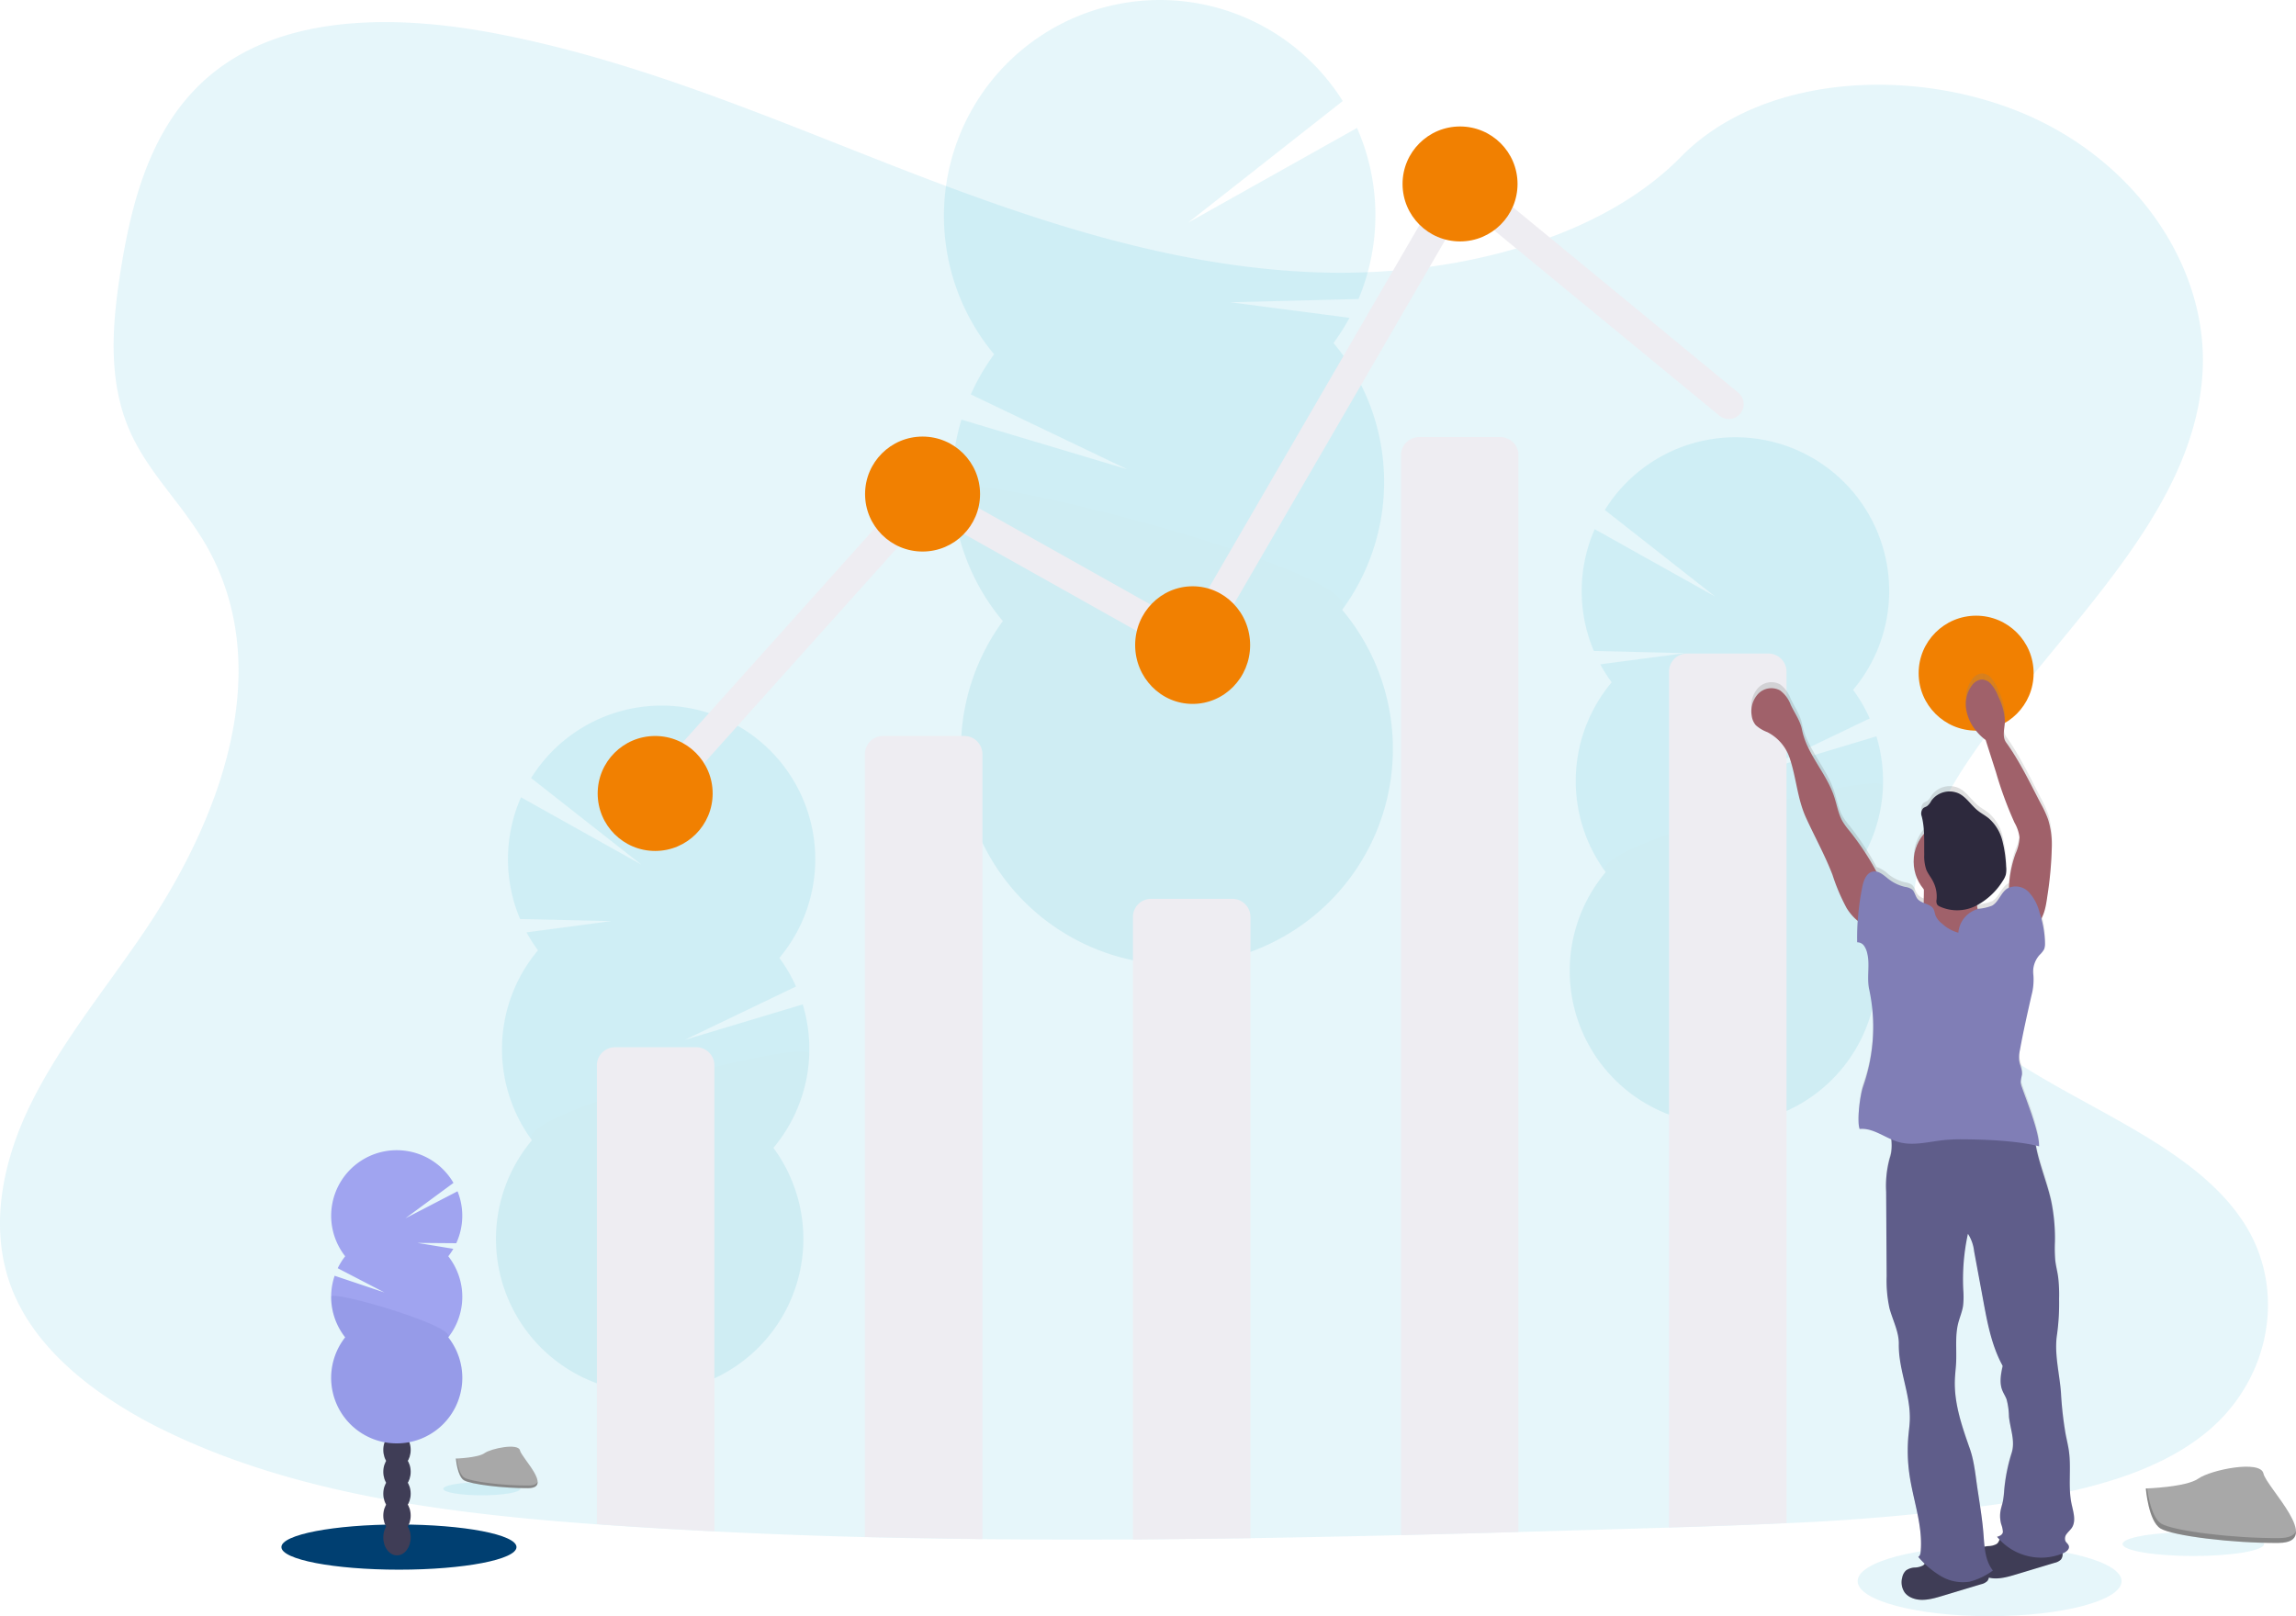 <svg xmlns="http://www.w3.org/2000/svg" xmlns:xlink="http://www.w3.org/1999/xlink" width="539.664" height="379.965" viewBox="0 0 539.664 379.965">
  <defs>
    <linearGradient id="linear-gradient" x1="0.627" y1="0.5" x2="1.626" y2="0.5" gradientUnits="objectBoundingBox">
      <stop offset="0" stop-color="gray" stop-opacity="0.251"/>
      <stop offset="0.54" stop-color="gray" stop-opacity="0.122"/>
      <stop offset="1" stop-color="gray" stop-opacity="0.102"/>
    </linearGradient>
  </defs>
  <g id="data-visualization_1_" data-name="data-visualization (1)" transform="translate(-0.003 -0.344)">
    <ellipse id="Ellipse_781" data-name="Ellipse 781" cx="31.015" cy="8.233" rx="31.015" ry="8.233" transform="translate(436.634 363.842)" fill="#00a8cc" opacity="0.1"/>
    <path id="Path_8860" data-name="Path 8860" d="M562.009,400.24c-11.8,9.789-28.592,13.84-44.831,16.4l-2.733.417a513.2,513.2,0,0,1-51.32,4.7c-9.208.446-18.415.761-27.623,1.042l-7.216.213q-14.054.417-28.161.819-13.811.393-27.623.737-17.688.431-35.376.717-13.811.218-27.623.3-17.693.1-35.376-.068-13.821-.14-27.623-.485-17.7-.455-35.376-1.333-12-.586-23.983-1.41l-3.639-.257c-34.3-2.471-69.207-6.906-99.219-20.921l-.809-.383c-.4-.189-.8-.378-1.207-.577A108.61,108.61,0,0,1,66.492,390.9c-8.873-6.329-16.2-14.054-20.072-23.218-6.067-14.373-2.859-30.53,4.071-44.584s17.334-26.741,26.334-39.975c2.636-3.877,5.137-7.9,7.463-12.023C98.825,245.233,106.036,215.3,90.8,190.38a110.778,110.778,0,0,0-6.508-9.208c-3.717-4.846-7.5-9.692-10.051-15.057-5.956-12.484-4.676-26.523-2.505-39.859,2.908-17.732,8.238-36.83,24.9-47.908,17.286-11.5,41.822-10.923,63.275-6.785,33.356,6.392,64.143,19.772,95.221,31.839s63.634,23.1,97.8,24.289a156.084,156.084,0,0,0,21.992-.8h0a139.475,139.475,0,0,0,28.65-6.033c13.448-4.429,25.684-11.093,34.756-20.354,19.457-19.8,56.021-21.294,82.383-9.338,25.156,11.408,41.424,35.551,40.222,59.665-1.367,26.842-21.468,48.912-39.888,71.548-2.234,2.743-4.439,5.5-6.586,8.267q-1.8,2.321-3.528,4.652h0c-2.021,2.743-3.974,5.5-5.815,8.292-9.411,14.311-16.065,31.5-9.586,46.949,3.635,8.65,10.569,15.251,18.929,21.013,18.73,12.905,44.584,21.589,56.215,39.655C580.7,366.778,576.983,387.8,562.009,400.24Z" transform="translate(-43.21 -63.313)" fill="#00a8cc" opacity="0.1"/>
    <g id="Group_9824" data-name="Group 9824" transform="translate(221.876 0.344)" opacity="0.1">
      <path id="Path_8861" data-name="Path 8861" d="M598.692,591.983q.029.683.1,1.338,5.655-2.253,11.1-4.846a9,9,0,0,0,5.132-2.51c1.061-.533,2.118-1.09,3.165-1.648a13.007,13.007,0,0,0-.8-1.454c-2.04-3.223-5.142-5.239-8.558-5.127s-6.373,2.326-8.2,5.665A16.7,16.7,0,0,0,598.692,591.983Z" transform="translate(-551.367 -325.93)" fill="#3f3d56"/>
      <path id="Path_8862" data-name="Path 8862" d="M597.544,557.028a16.752,16.752,0,0,0,2.5,8.393c2.045,3.213,5.146,5.229,8.563,5.117.237,0,.485-.034.7-.053a9,9,0,0,0,5.132-2.51,12.348,12.348,0,0,0,2.36-3.092,17.359,17.359,0,0,0-.553-16.961c-2.045-3.223-5.147-5.239-8.563-5.127s-6.368,2.326-8.195,5.665A16.7,16.7,0,0,0,597.544,557.028Z" transform="translate(-550.776 -307.922)" fill="#3f3d56"/>
      <ellipse id="Ellipse_782" data-name="Ellipse 782" cx="10.598" cy="13.874" rx="10.598" ry="13.874" transform="matrix(0.999, -0.033, 0.033, 0.999, 45.765, 218.284)" fill="#3f3d56"/>
      <ellipse id="Ellipse_783" data-name="Ellipse 783" cx="10.598" cy="13.874" rx="10.598" ry="13.874" transform="matrix(0.999, -0.033, 0.033, 0.999, 45.209, 201.34)" fill="#3f3d56"/>
      <ellipse id="Ellipse_784" data-name="Ellipse 784" cx="10.598" cy="13.874" rx="10.598" ry="13.874" transform="matrix(0.999, -0.033, 0.033, 0.999, 44.653, 184.392)" fill="#3f3d56"/>
      <path id="Path_8863" data-name="Path 8863" d="M592.619,138.786a50.438,50.438,0,0,0,3.751-5.936L568.388,129.2l30.1-.766a50.831,50.831,0,0,0-.349-40.222l-39.694,22.268,36.346-28.592a50.763,50.763,0,1,0-81.952,59.539,50.965,50.965,0,0,0-5.481,9.44L544.1,168.444l-38.943-11.66a50.787,50.787,0,0,0,9.745,47.37,50.758,50.758,0,1,0,79.747-2.641,50.772,50.772,0,0,0-2.03-62.728Z" transform="translate(-501.054 -58.134)" fill="#00a8cc"/>
      <path id="Path_8864" data-name="Path 8864" d="M505.1,294.54a50.525,50.525,0,0,0,11.887,31.015,50.758,50.758,0,1,0,79.747-2.627C603.252,314.079,504.916,288.846,505.1,294.54Z" transform="translate(-503.139 -179.549)" opacity="0.1"/>
    </g>
    <g id="Group_9825" data-name="Group 9825" transform="translate(116.581 166.234)" opacity="0.1">
      <path id="Path_8865" data-name="Path 8865" d="M354.624,780.616a8.305,8.305,0,0,1-.073.969q-4.022-1.6-7.9-3.426a6.4,6.4,0,0,1-3.654-1.779q-1.134-.577-2.253-1.173a9.157,9.157,0,0,1,.572-1.027,6.535,6.535,0,0,1,11.9.368A11.873,11.873,0,0,1,354.624,780.616Z" transform="translate(-313.134 -591.183)" fill="#3f3d56"/>
      <path id="Path_8866" data-name="Path 8866" d="M354.155,755.706a11.916,11.916,0,0,1-1.764,5.975,7.1,7.1,0,0,1-6.087,3.649l-.485-.039a6.4,6.4,0,0,1-3.654-1.778,8.724,8.724,0,0,1-1.682-2.2,12.372,12.372,0,0,1,.378-12.062,6.554,6.554,0,0,1,11.926.368A11.873,11.873,0,0,1,354.155,755.706Z" transform="translate(-312.287 -578.335)" fill="#3f3d56"/>
      <ellipse id="Ellipse_785" data-name="Ellipse 785" cx="9.871" cy="7.541" rx="9.871" ry="7.541" transform="translate(26.875 174.723) rotate(-88.19)" fill="#3f3d56"/>
      <ellipse id="Ellipse_786" data-name="Ellipse 786" cx="9.871" cy="7.541" rx="9.871" ry="7.541" transform="translate(27.251 162.664) rotate(-88.19)" fill="#3f3d56"/>
      <ellipse id="Ellipse_787" data-name="Ellipse 787" cx="9.871" cy="7.541" rx="9.871" ry="7.541" transform="translate(27.633 150.599) rotate(-88.19)" fill="#3f3d56"/>
      <path id="Path_8867" data-name="Path 8867" d="M293.634,457.983a36.742,36.742,0,0,1-2.68-4.221l19.908-2.646-21.425-.485A36.171,36.171,0,0,1,289.651,422l28.267,15.813L292.03,417.484a36.123,36.123,0,1,1,58.356,42.287,36.067,36.067,0,0,1,3.911,6.717l-26.13,12.542,27.705-8.335a36.176,36.176,0,0,1-6.891,33.729,36.123,36.123,0,1,1-56.757-1.793,36.123,36.123,0,0,1,1.41-44.642Z" transform="translate(-283.774 -400.451)" fill="#00a8cc"/>
      <path id="Path_8868" data-name="Path 8868" d="M357.409,568.805a35.991,35.991,0,0,1-8.427,22.084,36.123,36.123,0,1,1-56.757-1.793C287.576,582.8,357.544,564.749,357.409,568.805Z" transform="translate(-283.774 -486.916)" opacity="0.1"/>
    </g>
    <g id="Group_9826" data-name="Group 9826" transform="translate(368.958 103.151)" opacity="0.1">
      <path id="Path_8869" data-name="Path 8869" d="M875.394,650.566a9.408,9.408,0,0,1-.068.969q-4.027-1.6-7.9-3.426a6.426,6.426,0,0,1-3.659-1.778c-.751-.383-1.507-.775-2.253-1.173a9.989,9.989,0,0,1,.572-1.027,6.535,6.535,0,0,1,11.9.368,11.874,11.874,0,0,1,1.41,6.067Z" transform="translate(-833.911 -461.074)" fill="#3f3d56"/>
      <path id="Path_8870" data-name="Path 8870" d="M874.975,625.656a11.917,11.917,0,0,1-1.769,5.975,7.1,7.1,0,0,1-6.087,3.649l-.485-.039a6.426,6.426,0,0,1-3.659-1.779,8.877,8.877,0,0,1-1.682-2.2,12.372,12.372,0,0,1,.378-12.062,6.554,6.554,0,0,1,11.926.368A11.874,11.874,0,0,1,874.975,625.656Z" transform="translate(-833.085 -448.225)" fill="#3f3d56"/>
      <ellipse id="Ellipse_788" data-name="Ellipse 788" cx="9.871" cy="7.541" rx="9.871" ry="7.541" transform="translate(26.885 174.78) rotate(-88.19)" fill="#3f3d56"/>
      <ellipse id="Ellipse_789" data-name="Ellipse 789" cx="9.871" cy="7.541" rx="9.871" ry="7.541" transform="translate(27.267 162.72) rotate(-88.19)" fill="#3f3d56"/>
      <ellipse id="Ellipse_790" data-name="Ellipse 790" cx="9.871" cy="7.541" rx="9.871" ry="7.541" transform="translate(27.648 150.66) rotate(-88.19)" fill="#3f3d56"/>
      <path id="Path_8871" data-name="Path 8871" d="M814.412,327.869a35.648,35.648,0,0,1-2.675-4.221l19.908-2.622-21.425-.519a36.2,36.2,0,0,1,.208-28.631L838.7,307.69l-25.888-20.32a36.128,36.128,0,1,1,58.356,42.287,36.055,36.055,0,0,1,3.906,6.717l-26.13,12.542,27.705-8.335a36.137,36.137,0,0,1-6.891,33.724,36.118,36.118,0,1,1-56.743-1.793,36.123,36.123,0,0,1,1.41-44.642Z" transform="translate(-804.559 -270.277)" fill="#00a8cc"/>
      <path id="Path_8872" data-name="Path 8872" d="M878.194,438.754a35.958,35.958,0,0,1-8.432,22.079,36.118,36.118,0,1,1-56.748-1.793C808.362,452.744,878.32,434.693,878.194,438.754Z" transform="translate(-804.562 -356.805)" opacity="0.1"/>
    </g>
    <ellipse id="Ellipse_791" data-name="Ellipse 791" cx="27.628" cy="5.311" rx="27.628" ry="5.311" transform="translate(66.146 358.754)" fill="#003f71"/>
    <ellipse id="Ellipse_792" data-name="Ellipse 792" cx="3.218" cy="4.211" rx="3.218" ry="4.211" transform="translate(90.095 357.595)" fill="#3f3d56"/>
    <ellipse id="Ellipse_793" data-name="Ellipse 793" cx="3.218" cy="4.211" rx="3.218" ry="4.211" transform="translate(90.095 352.449)" fill="#3f3d56"/>
    <ellipse id="Ellipse_794" data-name="Ellipse 794" cx="3.218" cy="4.211" rx="3.218" ry="4.211" transform="translate(90.095 347.302)" fill="#3f3d56"/>
    <ellipse id="Ellipse_795" data-name="Ellipse 795" cx="3.218" cy="4.211" rx="3.218" ry="4.211" transform="translate(90.095 342.156)" fill="#3f3d56"/>
    <ellipse id="Ellipse_796" data-name="Ellipse 796" cx="3.218" cy="4.211" rx="3.218" ry="4.211" transform="translate(90.095 337.009)" fill="#3f3d56"/>
    <ellipse id="Ellipse_797" data-name="Ellipse 797" cx="3.218" cy="4.211" rx="3.218" ry="4.211" transform="translate(90.095 331.863)" fill="#3f3d56"/>
    <ellipse id="Ellipse_798" data-name="Ellipse 798" cx="3.218" cy="4.211" rx="3.218" ry="4.211" transform="translate(90.095 326.716)" fill="#3f3d56"/>
    <path id="Path_8873" data-name="Path 8873" d="M231.341,641.091a15.673,15.673,0,0,0,1.2-1.764l-8.452-1.391,9.14.073a15.454,15.454,0,0,0,.3-12.212l-12.265,6.363,11.311-8.33a15.411,15.411,0,1,0-25.452,17.247,15.509,15.509,0,0,0-1.754,2.811l10.972,5.7-11.7-3.925a15.42,15.42,0,0,0,2.481,14.47,15.411,15.411,0,1,0,24.23,0,15.42,15.42,0,0,0,0-19.055Z" transform="translate(-125.985 -345.384)" fill="#a0a4f0"/>
    <path id="Path_8874" data-name="Path 8874" d="M203.82,687.038a15.348,15.348,0,0,0,3.3,9.527,15.411,15.411,0,1,0,24.23,0C233.405,693.944,203.82,685.308,203.82,687.038Z" transform="translate(-125.985 -381.805)" fill="#434da9" opacity="0.1"/>
    <path id="Path_8875" data-name="Path 8875" d="M360.333,570.454V679.976q-12-.586-23.983-1.41l-3.639-.257V570.454a4.274,4.274,0,0,1,4.274-4.274h19.074a4.274,4.274,0,0,1,4.274,4.274Z" transform="translate(-192.414 -319.633)" fill="#eeedf2"/>
    <path id="Path_8876" data-name="Path 8876" d="M462.71,603.513V419.454a4.274,4.274,0,0,1,4.274-4.274h19.074a4.274,4.274,0,0,1,4.274,4.274V603.993Z" transform="translate(-259.415 -241.808)" fill="#eeedf2"/>
    <path id="Path_8877" data-name="Path 8877" d="M592.71,644.806V498.454a4.274,4.274,0,0,1,4.274-4.274h19.074a4.274,4.274,0,0,1,4.274,4.274V644.491Z" transform="translate(-326.416 -282.524)" fill="#eeedf2"/>
    <path id="Path_8878" data-name="Path 8878" d="M750.333,274.454V527.589q-13.811.392-27.623.737V274.454a4.274,4.274,0,0,1,4.274-4.274h19.074A4.274,4.274,0,0,1,750.333,274.454Z" transform="translate(-393.417 -167.077)" fill="#eeedf2"/>
    <path id="Path_8879" data-name="Path 8879" d="M880.333,379.454V579.6c-9.208.446-18.415.761-27.623,1.042V379.454a4.274,4.274,0,0,1,4.274-4.274h19.074a4.274,4.274,0,0,1,4.274,4.274Z" transform="translate(-460.418 -221.193)" fill="#eeedf2"/>
    <path id="Path_8880" data-name="Path 8880" d="M318.5,232.854l63-70.268,63,35.376,63-108.552,63,51.853" transform="translate(-164.151 -45.904)" fill="none" stroke="#eeedf2" stroke-linecap="round" stroke-miterlimit="10" stroke-width="7"/>
    <circle id="Ellipse_799" data-name="Ellipse 799" cx="13.513" cy="13.513" r="13.513" transform="translate(140.484 173.377)" fill="#f18001"/>
    <circle id="Ellipse_800" data-name="Ellipse 800" cx="13.513" cy="13.513" r="13.513" transform="translate(203.335 102.984)" fill="#f18001"/>
    <ellipse id="Ellipse_801" data-name="Ellipse 801" cx="13.513" cy="13.827" rx="13.513" ry="13.827" transform="translate(266.815 138.18)" fill="#f18001"/>
    <circle id="Ellipse_802" data-name="Ellipse 802" cx="13.513" cy="13.513" r="13.513" transform="translate(329.667 30.076)" fill="#f18001"/>
    <circle id="Ellipse_803" data-name="Ellipse 803" cx="13.513" cy="13.513" r="13.513" transform="translate(450.971 145.094)" fill="#f18001"/>
    <ellipse id="Ellipse_804" data-name="Ellipse 804" cx="9.052" cy="1.531" rx="9.052" ry="1.531" transform="translate(104.192 348.829)" fill="#00a8cc" opacity="0.1"/>
    <path id="Path_8881" data-name="Path 8881" d="M264.35,762.763s5.161-.16,6.717-1.27,7.943-2.423,8.33-.654,7.754,8.839,1.938,8.888-13.545-.911-15.1-1.856S264.35,762.763,264.35,762.763Z" transform="translate(-157.182 -419.512)" fill="#a8a8a8"/>
    <path id="Path_8882" data-name="Path 8882" d="M281.428,772.068c-5.815.048-13.54-.906-15.1-1.851-1.182-.722-1.652-3.305-1.812-4.5h-.17s.325,4.163,1.88,5.108,9.266,1.9,15.1,1.856c1.682,0,2.263-.611,2.229-1.5C283.322,771.724,282.683,772.059,281.428,772.068Z" transform="translate(-157.182 -422.474)" opacity="0.2"/>
    <ellipse id="Ellipse_805" data-name="Ellipse 805" cx="16.627" cy="2.811" rx="16.627" ry="2.811" transform="translate(498.901 360.537)" fill="#00a8cc" opacity="0.1"/>
    <path id="Path_8883" data-name="Path 8883" d="M1084,774.8s9.484-.291,12.343-2.326,14.587-4.463,15.294-1.2,14.257,16.234,3.547,16.322-24.88-1.667-27.734-3.392S1084,774.8,1084,774.8Z" transform="translate(-579.623 -424.515)" fill="#a8a8a8"/>
    <path id="Path_8884" data-name="Path 8884" d="M1115.348,791.941c-10.71.087-24.88-1.667-27.734-3.392-2.171-1.323-3.039-6.072-3.329-8.238h-.315s.6,7.652,3.45,9.387,17.029,3.494,27.734,3.392c3.092,0,4.158-1.124,4.1-2.753C1118.823,791.306,1117.645,791.921,1115.348,791.941Z" transform="translate(-579.608 -429.993)" opacity="0.2"/>
    <path id="Path_8885" data-name="Path 8885" d="M892.728,393.33a4.361,4.361,0,0,0,.969,2.312,8.387,8.387,0,0,0,2.7,1.633,10.661,10.661,0,0,1,5.214,5.995c1.614,4.71,1.822,9.692,3.877,14.238s4.468,8.912,6.242,13.569a45.489,45.489,0,0,0,3.29,7.793,12.086,12.086,0,0,0,2.7,3.106c-.111,1.706-.155,3.392-.145,5.1a1.938,1.938,0,0,1,1.657.872,5.047,5.047,0,0,1,.727,1.817c.664,2.748-.155,5.675.441,8.437a42.915,42.915,0,0,1-1.454,23.087c-.664,1.88-1.5,8.1-.79,9.968,2.636-.267,4.972,1.352,7.439,2.423a10.233,10.233,0,0,1-.349,4.362,24.019,24.019,0,0,0-.867,8.03l.121,19.995a30.161,30.161,0,0,0,.669,7.56c.722,2.767,2.239,5.588,2.19,8.447-.131,6.155,2.777,12.018,2.544,18.124-.044,1.173-.2,2.336-.315,3.5a39.8,39.8,0,0,0,.233,9.3c.882,6.135,3.213,12.169,2.631,18.338-.039.417-.179.969-.572,1.129.485.548,1,1.09,1.522,1.609a1.382,1.382,0,0,1-.422.441,4.287,4.287,0,0,1-1.851.485,3.921,3.921,0,0,0-2.118.688,3.049,3.049,0,0,0-.882,1.619,4.361,4.361,0,0,0,.582,3.625,4.046,4.046,0,0,0,1.643,1.231c2.239.969,4.807.266,7.143-.441l9.149-2.772a3.081,3.081,0,0,0,1.488-.775,1.63,1.63,0,0,0,.364-.785c2.021.485,4.24-.111,6.3-.727l9.149-2.777a3.038,3.038,0,0,0,1.488-.775,1.774,1.774,0,0,0,.373-1.454c.068-.029.136-.048.2-.082.7-.315,1.454-.93,1.284-1.672-.121-.484-.606-.766-.814-1.211a1.75,1.75,0,0,1,.339-1.711c.359-.485.843-.887,1.173-1.4,1.057-1.619.339-3.746-.058-5.641-.858-4.047-.063-8.272-.606-12.372-.184-1.381-.519-2.738-.785-4.11a83.952,83.952,0,0,1-1.119-9.8c-.349-4.691-1.653-9.314-.906-13.966a54.228,54.228,0,0,0,.46-8.238,35.862,35.862,0,0,0-.228-5.253c-.189-1.3-.523-2.573-.669-3.877a35.13,35.13,0,0,1-.078-4.405,43.575,43.575,0,0,0-.9-9.75c-.969-4.405-2.791-8.621-3.567-13.036.262.058.523.116.775.184.029-3.392-2.942-10.768-4.042-13.986a4.07,4.07,0,0,1-.291-1.236,13.333,13.333,0,0,1,.305-1.662c.141-1.173-.485-2.287-.654-3.46a8.114,8.114,0,0,1,.179-2.462c.78-4.337,1.75-8.641,2.719-12.939a13.783,13.783,0,0,0,.431-4.783,6.005,6.005,0,0,1,1.454-4.764,5.649,5.649,0,0,0,1.076-1.352,3.431,3.431,0,0,0,.213-1.352,21.725,21.725,0,0,0-.872-5.888,15.241,15.241,0,0,0,1.415-5.239,85.074,85.074,0,0,0,1.066-11.936,20.23,20.23,0,0,0-.872-6.3,25.012,25.012,0,0,0-1.657-3.654c-2.549-4.909-4.987-10.075-8.2-14.572-.969-1.367-.359-3.252-.291-4.938a14.1,14.1,0,0,0-1.522-5.859,9.616,9.616,0,0,0-1.822-3.135,2.961,2.961,0,0,0-2.132-.969,3.213,3.213,0,0,0-2.273,1.391,7.5,7.5,0,0,0-1.362,5.607,10.841,10.841,0,0,0,2.467,5.3,12,12,0,0,0,2.127,2.021q1.2,3.819,2.423,7.633a95.216,95.216,0,0,0,4.362,11.941,9.422,9.422,0,0,1,1.173,3.465,10.18,10.18,0,0,1-.926,3.828,27.015,27.015,0,0,0-1.56,8.074,2.769,2.769,0,0,0-.407.223c-1.527,1-2.006,3.174-3.6,4.066a11.258,11.258,0,0,1-3.087.722,1.063,1.063,0,0,0-.281.078c-.039-.194-.078-.383-.1-.582a1.564,1.564,0,0,1,0-.373,16.278,16.278,0,0,0,6.024-5.738,5.252,5.252,0,0,0,.712-1.454,5.618,5.618,0,0,0,.073-1.89,30.167,30.167,0,0,0-.9-6.227,10.357,10.357,0,0,0-3.242-5.277c-.795-.64-1.711-1.119-2.5-1.764-1.541-1.245-2.6-3.087-4.362-4.013a5.248,5.248,0,0,0-6.6,1.706,3.823,3.823,0,0,1-.969,1.231,9.957,9.957,0,0,0-.9.485,1.846,1.846,0,0,0-.388,1.909,19.862,19.862,0,0,1,.552,4.163,10.177,10.177,0,0,0-.029,13.167c0,.9,0,1.8-.034,2.7a2.615,2.615,0,0,1-.034.514,3.5,3.5,0,0,1-1.454-.969c-.543-.678-.64-1.677-1.3-2.234a3.678,3.678,0,0,0-1.59-.582,9.872,9.872,0,0,1-3.877-1.837,7.789,7.789,0,0,0-2.874-1.783,63.758,63.758,0,0,0-6.3-9.615,18.747,18.747,0,0,1-1.648-2.263c-1.042-1.817-1.352-3.954-2.011-5.946-1.842-5.583-6.436-10.06-7.555-15.837-.407-2.094-1.735-3.916-2.646-5.844A7.463,7.463,0,0,0,899.4,387.4a4.3,4.3,0,0,0-5.093.78A6.12,6.12,0,0,0,892.728,393.33Zm57.537,196.116a4.284,4.284,0,0,1-1.851.485,8.962,8.962,0,0,0-.969.155c-.121-1.018-.189-2.05-.267-3.053-.257-3.29-.771-6.557-1.279-9.818-.533-3.392-.785-7.1-1.938-10.361-1.856-5.3-3.736-10.763-3.5-16.38.053-1.275.213-2.539.281-3.809.155-3.145-.286-6.358.485-9.416.344-1.391.93-2.719,1.153-4.134a19.628,19.628,0,0,0,.048-3.848,51.141,51.141,0,0,1,1.1-13.254,9.355,9.355,0,0,1,1.454,4.158l1.817,9.857c1.081,5.849,2.035,12.052,4.9,17.257-.4,1.875-.8,3.877-.136,5.67.286.775.756,1.454,1.047,2.239a16.693,16.693,0,0,1,.562,4.119c.315,2.908,1.517,5.767.635,8.573a41.824,41.824,0,0,0-1.759,8.9,21.673,21.673,0,0,1-.291,2.505c-.155.746-.407,1.454-.548,2.219a7.353,7.353,0,0,0,.141,3.232,6.6,6.6,0,0,1,.4,1.817c0,.62-.761,1.066-1.371,1.163.179.233.373.456.572.674A2.123,2.123,0,0,1,950.265,589.446Z" transform="translate(-481.003 -226.166)" fill="url(#linear-gradient)"/>
    <path id="Path_8886" data-name="Path 8886" d="M968.686,815.891a3.921,3.921,0,0,0-2.118.688,2.985,2.985,0,0,0-.882,1.609,4.3,4.3,0,0,0,.582,3.6,4.037,4.037,0,0,0,1.643,1.226c2.239.969,4.807.262,7.143-.441l9.149-2.753a3.073,3.073,0,0,0,1.488-.771,2.021,2.021,0,0,0,.039-2.355,4.576,4.576,0,0,0-1.939-1.546,21.708,21.708,0,0,0-9.178-1.759c-1.163,0-2.312-.281-3.1.615-.417.485-.339,1-.969,1.415A4.362,4.362,0,0,1,968.686,815.891Z" transform="translate(-518.561 -447.019)" fill="#3f3d56"/>
    <path id="Path_8887" data-name="Path 8887" d="M1004.356,805.513a3.959,3.959,0,0,0-2.118.688,3,3,0,0,0-.882,1.609,4.318,4.318,0,0,0,.582,3.6,4.07,4.07,0,0,0,1.643,1.221c2.244.969,4.807.267,7.143-.436l9.149-2.757a3.074,3.074,0,0,0,1.488-.771,2.016,2.016,0,0,0,.039-2.35,4.591,4.591,0,0,0-1.939-1.546,21.747,21.747,0,0,0-9.183-1.764c-1.163,0-2.307-.276-3.1.62-.417.484-.339,1-.969,1.41A4.217,4.217,0,0,1,1004.356,805.513Z" transform="translate(-536.945 -441.671)" fill="#3f3d56"/>
    <path id="Path_8888" data-name="Path 8888" d="M974.158,601.47a112.714,112.714,0,0,1,16.229-.456,3.225,3.225,0,0,1,1.052.165c1.192.485,1.376,2.045,1.488,3.32.485,5.176,2.743,10,3.877,15.066a43.043,43.043,0,0,1,.9,9.692,34.775,34.775,0,0,0,.078,4.362c.145,1.294.485,2.564.669,3.853a35.378,35.378,0,0,1,.228,5.219,53.542,53.542,0,0,1-.46,8.175c-.746,4.618.557,9.208.906,13.879a82.819,82.819,0,0,0,1.1,9.745c.267,1.362.6,2.709.785,4.08.543,4.076-.252,8.272.606,12.295.4,1.88,1.115,3.993.058,5.6-.33.485-.814.9-1.173,1.386a1.73,1.73,0,0,0-.339,1.7c.208.441.693.732.814,1.2.189.742-.586,1.347-1.284,1.662a13.38,13.38,0,0,1-15.585-3.848c.611-.1,1.357-.538,1.371-1.158a6.545,6.545,0,0,0-.4-1.8,7.267,7.267,0,0,1-.141-3.208c.141-.746.393-1.454.548-2.2a21.419,21.419,0,0,0,.291-2.491,41.292,41.292,0,0,1,1.759-8.839c.882-2.786-.32-5.607-.635-8.515a16.725,16.725,0,0,0-.562-4.095c-.291-.766-.761-1.454-1.047-2.22-.664-1.788-.267-3.775.136-5.636-2.864-5.171-3.819-11.335-4.9-17.145l-1.817-9.789a9.622,9.622,0,0,0-1.454-4.134,50.476,50.476,0,0,0-1.1,13.167,19.386,19.386,0,0,1-.049,3.824c-.223,1.405-.809,2.728-1.153,4.1-.751,3.039-.31,6.227-.484,9.353-.068,1.265-.228,2.52-.281,3.785-.237,5.583,1.643,11.01,3.5,16.278,1.139,3.232,1.391,6.906,1.938,10.288.485,3.242,1.023,6.484,1.279,9.755.237,3,.344,6.256,2.215,8.616a15.877,15.877,0,0,1-5.476,2.622,10.109,10.109,0,0,1-6.746-1.308,21.221,21.221,0,0,1-5.331-4.531c.392-.136.533-.708.572-1.119.581-6.135-1.75-12.115-2.631-18.221a39.254,39.254,0,0,1-.233-9.237c.111-1.158.271-2.317.315-3.48.233-6.062-2.69-11.9-2.583-17.969.049-2.845-1.454-5.646-2.19-8.393a30.382,30.382,0,0,1-.669-7.511l-.121-19.869a24.56,24.56,0,0,1,.867-7.972c1.066-3.053-.155-6.557-.339-9.784a40.329,40.329,0,0,0,15.6,1.74Z" transform="translate(-514.699 -336.924)" fill="#5f5d8a"/>
    <path id="Path_8889" data-name="Path 8889" d="M923.184,437.311a63.32,63.32,0,0,0-7.419-11.713,18.563,18.563,0,0,1-1.648-2.249c-1.042-1.808-1.352-3.93-2.011-5.907-1.841-5.544-6.436-10-7.555-15.73-.407-2.084-1.735-3.877-2.646-5.815a7.341,7.341,0,0,0-2.525-3.392,4.3,4.3,0,0,0-5.093.775,6.053,6.053,0,0,0-1.56,5.113,4.327,4.327,0,0,0,.969,2.3,8.448,8.448,0,0,0,2.7,1.623,10.6,10.6,0,0,1,5.214,5.956c1.614,4.676,1.822,9.629,3.877,14.146s4.468,8.849,6.242,13.467a46.441,46.441,0,0,0,3.29,7.754c1.478,2.423,3.785,4.454,6.571,4.817a16.21,16.21,0,0,1,.79-5.176C922.985,441.367,924.061,439.118,923.184,437.311Z" transform="translate(-481.002 -229.852)" fill="#a0616a"/>
    <path id="Path_8890" data-name="Path 8890" d="M1006.783,438.776a26.779,26.779,0,0,1,1.575-10.07,10.435,10.435,0,0,0,.926-3.8,9.33,9.33,0,0,0-1.173-3.446,88.361,88.361,0,0,1-4.361-11.858l-2.423-7.584A11.783,11.783,0,0,1,999.2,400a10.709,10.709,0,0,1-2.467-5.263,7.39,7.39,0,0,1,1.362-5.563,3.223,3.223,0,0,1,2.273-1.386,2.976,2.976,0,0,1,2.132.969,9.551,9.551,0,0,1,1.822,3.111,13.948,13.948,0,0,1,1.522,5.815c-.068,1.677-.693,3.547.291,4.909,3.218,4.468,5.655,9.6,8.2,14.48A24.494,24.494,0,0,1,1016,420.7a19.96,19.96,0,0,1,.872,6.271,87.031,87.031,0,0,1-1.066,11.858c-.344,2.467-.795,5.151-2.661,6.784A38.419,38.419,0,0,0,1006.783,438.776Z" transform="translate(-534.599 -227.692)" fill="#a0616a"/>
    <circle id="Ellipse_806" data-name="Ellipse 806" cx="10.056" cy="10.056" r="10.056" transform="translate(449.8 192.863)" fill="#a0616a"/>
    <path id="Path_8891" data-name="Path 8891" d="M982.5,491.164a13.45,13.45,0,0,0,2.166,5.016c.572.969,1.3,2,2.423,2.108a48.836,48.836,0,0,1-9.135,3.673,10.332,10.332,0,0,1-3.334.538,8.155,8.155,0,0,1-2.777-.712A13.806,13.806,0,0,1,964,492.618a18.22,18.22,0,0,0,3.736-.286,2.748,2.748,0,0,0,1.832-.9,2.906,2.906,0,0,0,.378-1.619c.048-1.677.053-3.358,0-5.035a19.869,19.869,0,0,1,7.308.9c.969.315,1.938.693,2.908.94.611.155,2.292,0,2.743.354C983.646,487.472,982.333,489.929,982.5,491.164Z" transform="translate(-517.776 -277.657)" fill="#a0616a"/>
    <path id="Path_8892" data-name="Path 8892" d="M967.753,495.285a6.329,6.329,0,0,1,4.817-5.626,11.251,11.251,0,0,0,3.087-.717c1.59-.887,2.069-3.048,3.6-4.042a4.25,4.25,0,0,1,5.021.814,10.78,10.78,0,0,1,2.544,4.793,24.263,24.263,0,0,1,1.3,7.342,3.393,3.393,0,0,1-.213,1.342,5.6,5.6,0,0,1-1.076,1.342,5.941,5.941,0,0,0-1.454,4.735,13.572,13.572,0,0,1-.431,4.749c-.969,4.274-1.939,8.544-2.719,12.857a7.979,7.979,0,0,0-.179,2.423c.15,1.168.795,2.273.654,3.441a13.03,13.03,0,0,0-.305,1.653,4.009,4.009,0,0,0,.291,1.226c1.1,3.194,4.071,10.511,4.042,13.894-5.161-1.323-12.769-1.619-18.1-1.643a40.285,40.285,0,0,0-4.391.194c-3.5.378-7.09,1.4-10.487.456-3.155-.877-5.946-3.392-9.207-3.077-.708-1.851.126-8.03.79-9.9a42.374,42.374,0,0,0,1.454-22.936c-.6-2.743.223-5.655-.441-8.379a4.994,4.994,0,0,0-.727-1.807,1.938,1.938,0,0,0-1.657-.867,61.733,61.733,0,0,1,1.211-13.051c.32-1.527.969-3.329,2.535-3.591,1.386-.237,2.549.935,3.664,1.793a9.843,9.843,0,0,0,3.877,1.822,3.677,3.677,0,0,1,1.59.582c.664.552.761,1.546,1.3,2.22.969,1.207,3.135,1.1,3.824,2.5a9.511,9.511,0,0,1,.363,1.27,4.662,4.662,0,0,0,1.6,2.064,9,9,0,0,0,3.824,2.132Z" transform="translate(-507.447 -275.668)" fill="#807eb6"/>
    <path id="Path_8893" data-name="Path 8893" d="M975.168,447.907a1.838,1.838,0,0,1,.388-1.9c.266-.208.615-.286.9-.485a3.877,3.877,0,0,0,.969-1.226,5.263,5.263,0,0,1,6.586-1.672c1.749.916,2.806,2.748,4.362,3.983.79.64,1.706,1.115,2.5,1.754a10.278,10.278,0,0,1,3.242,5.243,29.751,29.751,0,0,1,.9,6.184,5.566,5.566,0,0,1-.073,1.88,5.264,5.264,0,0,1-.712,1.454A16.191,16.191,0,0,1,987.88,469a9.812,9.812,0,0,1-8.461.145,1.454,1.454,0,0,1-.649-.518,1.866,1.866,0,0,1-.1-1.119,7.662,7.662,0,0,0-.843-4.289c-.485-.969-1.212-1.8-1.6-2.806a9.773,9.773,0,0,1-.456-3.479C975.726,453.882,975.934,450.844,975.168,447.907Z" transform="translate(-523.483 -255.679)" fill="#2d293d"/>
  </g>
</svg>
